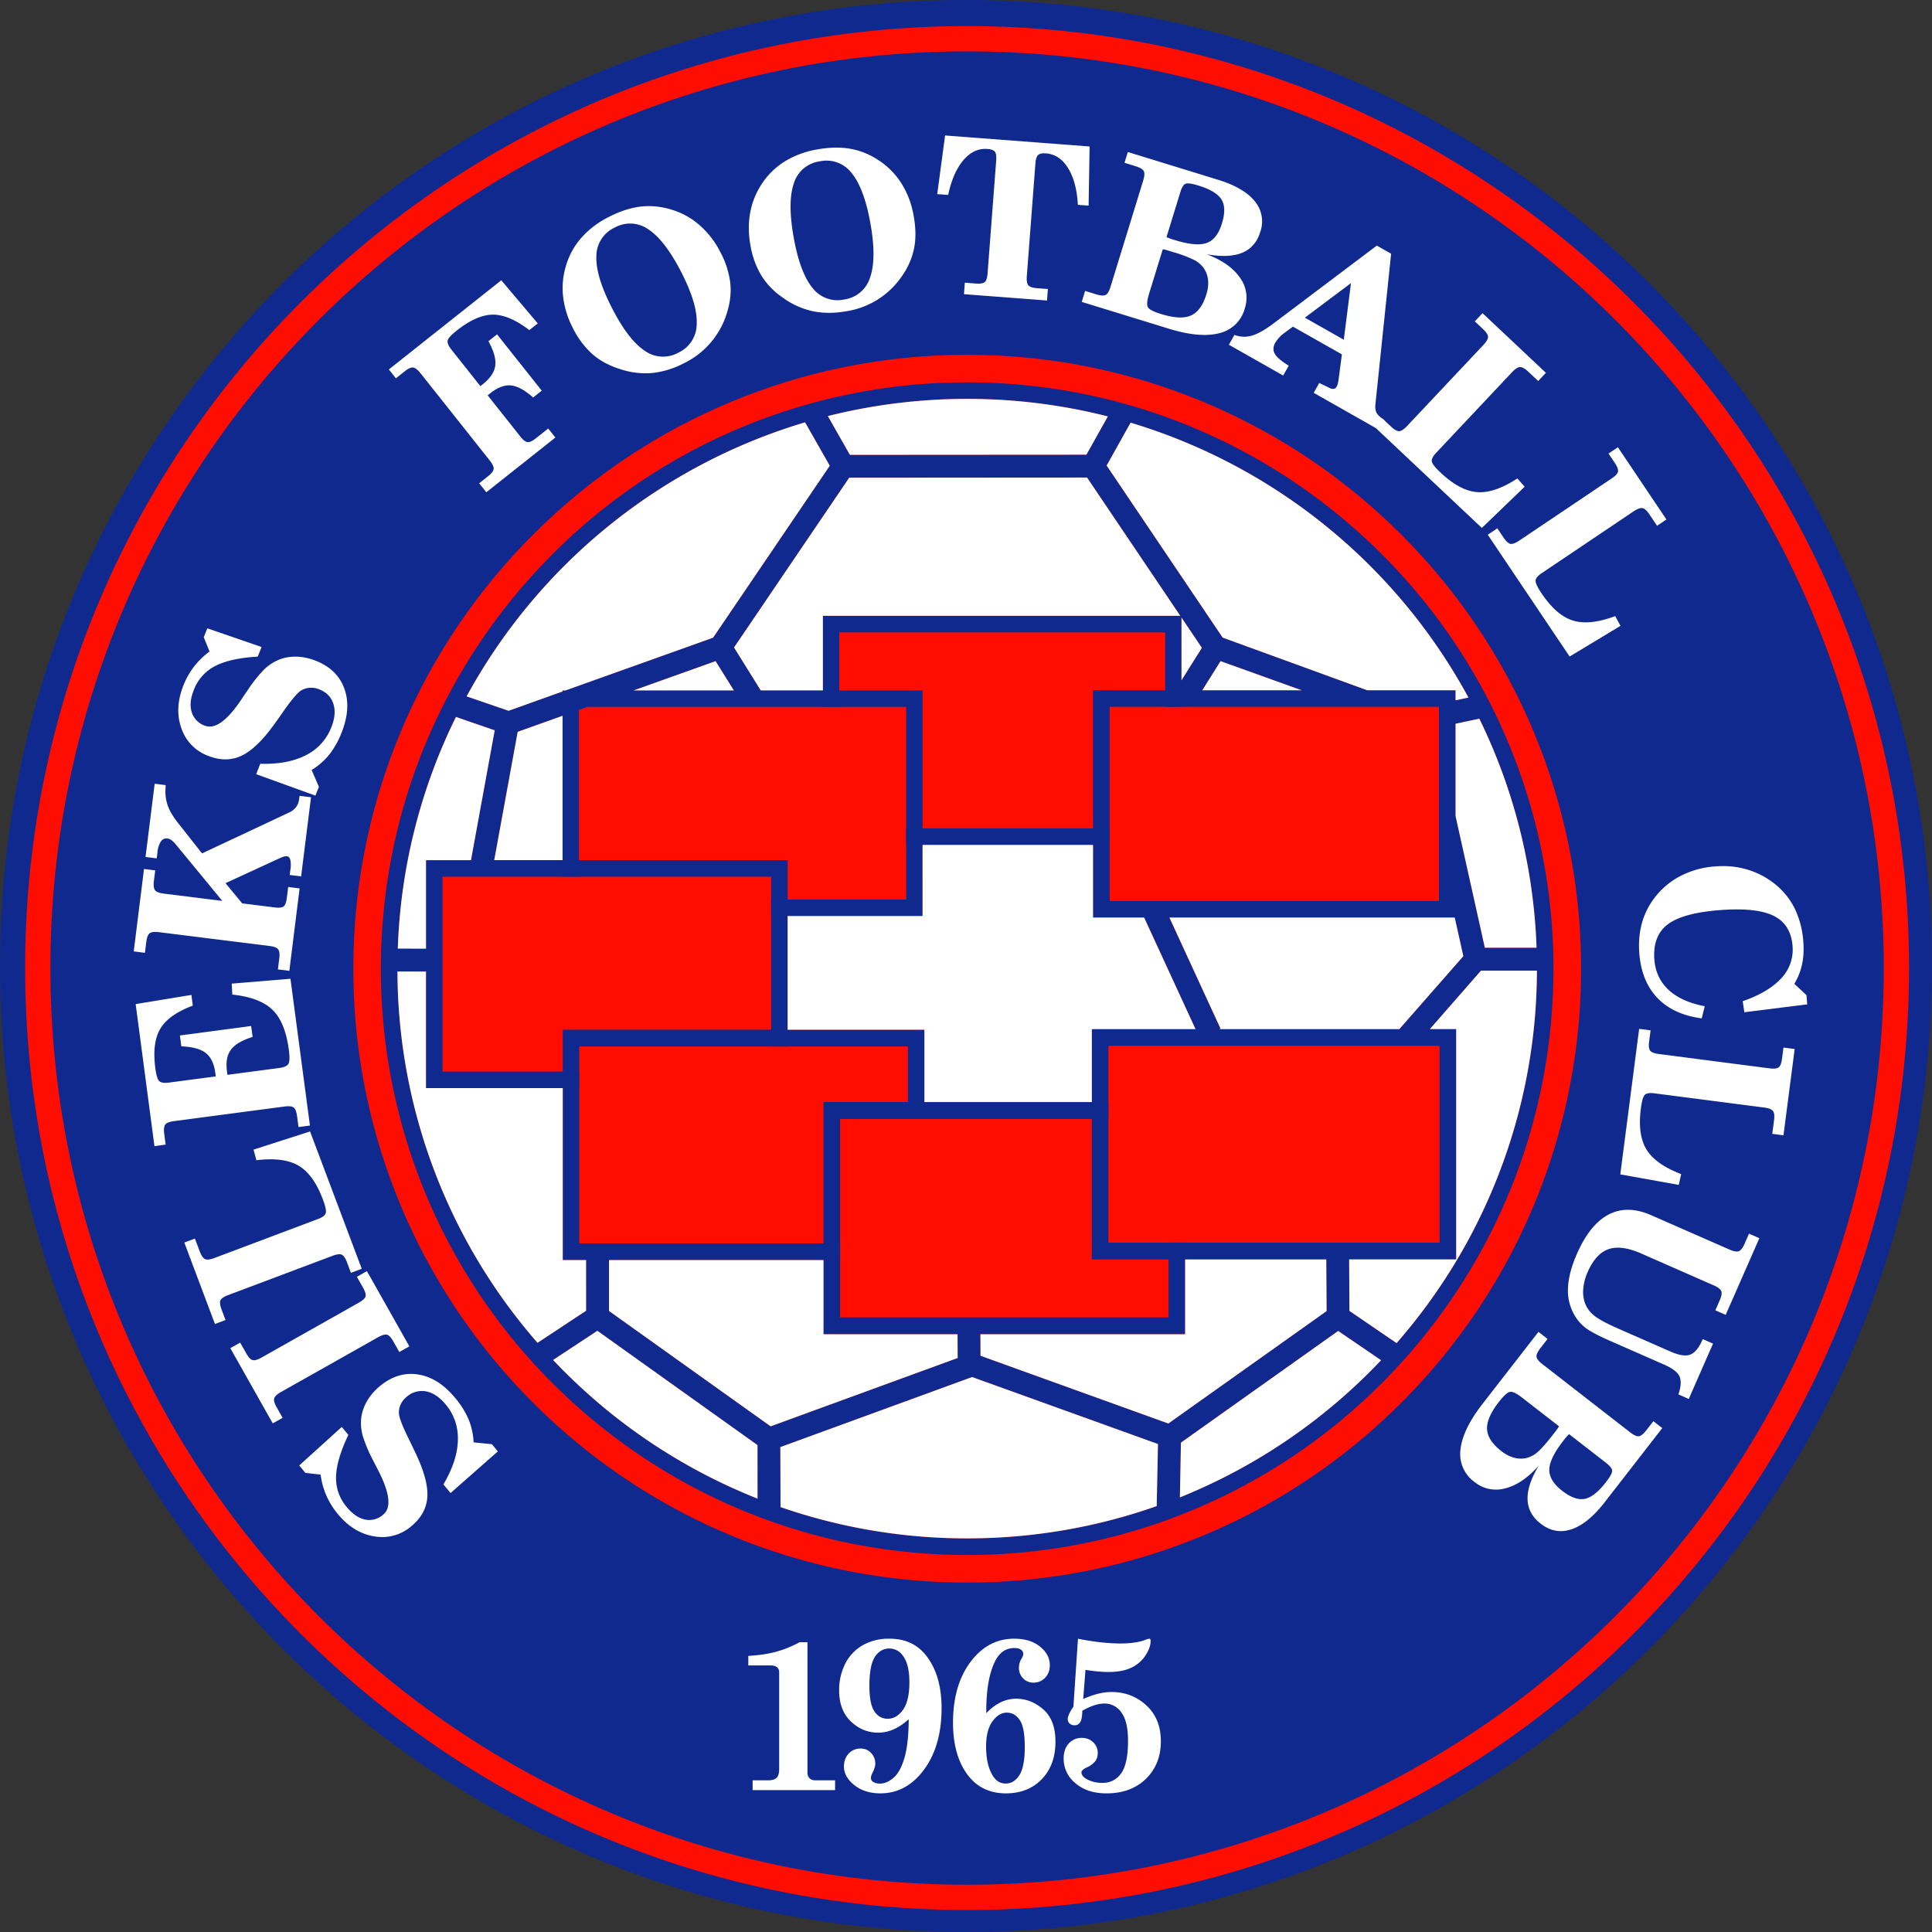 <svg xmlns="http://www.w3.org/2000/svg" width="500" height="500" fill="none"><rect width="100%" height="100%" fill="#333333" stroke="none"/><path fill="#10298E" fill-rule="evenodd" d="M250 0C111.93 0 0 111.93 0 250s111.93 250 250 250 250-111.93 250-250S388.07 0 250 0Z" clip-rule="evenodd"/><path fill="#fff" fill-rule="evenodd" d="m415.63 378.57-9.56-7.42a15.29 15.29 0 0 0-1.49 1.72c-2.4 3.09-3.6 5.58-3.62 7.49-.02 1.9 1.1 3.73 3.33 5.46 2.2 1.7 4.13 2.4 5.81 2.09 1.69-.33 3.52-1.76 5.5-4.3 1.09-1.4 1.63-2.38 1.62-2.96 0-.56-.55-1.26-1.6-2.08Zm-21.77-16.91c-1.37-1.06-2.37-1.54-3.04-1.45-.66.1-1.64.98-2.94 2.64-2.13 2.75-3.14 5.1-3.03 7.04.11 1.94 1.35 3.83 3.71 5.66a9.28 9.28 0 0 0 3.27 1.7c1.12.3 2.2.32 3.26.07a6.88 6.88 0 0 0 2.79-1.48c.9-.76 2.22-2.24 3.94-4.44l.5-.64.73-.97c.16-.22.3-.46.4-.68l-9.6-7.45Zm4.3-16.97 2.35 1.82-1.88 2.42c-.7.9-1.03 1.63-.98 2.17.04.54.54 1.18 1.5 1.92l22.74 17.67c.96.75 1.72 1.09 2.26 1 .54-.08 1.17-.58 1.87-1.48l1.87-2.41 2.3 1.79-14.92 19.21c-2.88 3.71-5.75 6.04-8.58 6.98-2.85.95-5.5.46-7.96-1.46-2.19-1.7-3.32-3.78-3.4-6.27-.08-2.5.89-5.4 2.89-8.73-2.83 3.17-5.72 5.13-8.66 5.86a8.8 8.8 0 0 1-7.94-1.63 8.91 8.91 0 0 1-3.65-8.41c.36-3.44 2.27-7.4 5.73-11.85l14.45-18.6ZM446.6 340.28l-2.67-1.17 1.14-2.6c.46-1.05.59-1.83.4-2.35-.2-.52-.84-1.02-1.94-1.5l-18.8-8.26c-3.44-1.51-6.26-1.88-8.45-1.11-2.2.76-4 2.74-5.4 5.92a13.6 13.6 0 0 0-1.11 4.09 8.9 8.9 0 0 0 .31 3.62 7.4 7.4 0 0 0 2.3 3.41c1.13.96 3.25 2.12 6.39 3.5l13.5 5.93c2.24.99 3.95 1.26 5.14.82 1.18-.44 2.21-1.67 3.1-3.67l.15-.36 2.67 1.18-6.28 14.32-2.68-1.18c.67-1.98.77-3.52.3-4.62-.49-1.1-1.8-2.12-3.92-3.06l-13.94-6.12c-2.95-1.3-5.01-2.37-6.2-3.22a10.84 10.84 0 0 1-2.8-2.95 12.63 12.63 0 0 1-2.03-7.26c.06-2.69.83-5.74 2.33-9.15 2.24-5.1 4.98-8.5 8.22-10.18 3.23-1.68 6.91-1.62 11.04.2l20.23 8.88c1.1.48 1.9.62 2.42.4.51-.2 1-.82 1.46-1.87l1.16-2.65 2.68 1.18-8.71 19.83ZM419.33 303.93l4.88-37.66 2.96.38-.38 2.87c-.14 1.13-.06 1.92.25 2.36.31.44 1.07.74 2.27.9l28.57 3.7c1.22.16 2.05.07 2.46-.27.41-.33.7-1.07.84-2.19l.38-2.91 2.9.37-2.9 22.34-2.9-.38.46-3.54c.15-1.12.06-1.9-.27-2.36-.33-.46-1.1-.75-2.29-.91l-28.4-3.68c-1.2-.16-2.03-.03-2.47.38-.44.4-.78 1.59-1.03 3.53-.6 4.55-.1 8.1 1.46 10.65 1.56 2.54 4.56 4.66 8.97 6.35l-.63 2.79-15.13-2.72ZM440.41 263.55c-4.87-.63-8.7-2.39-11.46-5.27-2.76-2.88-4.33-6.75-4.7-11.6-.19-2.44-.03-4.74.46-6.91a19.2 19.2 0 0 1 2.5-6.01 20.14 20.14 0 0 1 7.03-6.7 22.99 22.99 0 0 1 9.72-2.84c2.83-.22 5.5.03 8.04.76 2.53.73 4.88 1.91 7.02 3.55a18.95 18.95 0 0 1 5.4 6.49 23.42 23.42 0 0 1 2.28 8.8c.16 2.06.05 3.97-.33 5.75a16.41 16.41 0 0 1-2 5.04l3.15 2.94.18 2.38-16.26 2.04-.43-2.86c4.49-1.56 7.82-3.56 10-5.95a10.73 10.73 0 0 0 2.9-8.33c-.29-3.72-1.9-6.31-4.86-7.8-2.96-1.47-7.59-1.98-13.87-1.5-6.45.49-10.97 1.73-13.58 3.7-2.61 1.99-3.76 5.02-3.45 9.11.24 3.18 1.48 5.8 3.7 7.86 2.23 2.05 5.34 3.46 9.34 4.21l-.78 3.14ZM406.22 169.91l-21.19-31.52 2.47-1.66 1.62 2.4c.64.95 1.22 1.49 1.75 1.61.52.13 1.28-.15 2.29-.82l23.9-16.07c1.03-.7 1.6-1.3 1.68-1.83.08-.52-.19-1.27-.82-2.2l-1.64-2.44 2.43-1.63 12.56 18.69-2.42 1.63-2-2.97c-.62-.93-1.2-1.47-1.75-1.59-.55-.12-1.32.16-2.33.83l-23.76 15.98c-1 .68-1.55 1.31-1.6 1.91-.06.6.46 1.71 1.55 3.34 2.56 3.8 5.27 6.16 8.13 7.03 2.85.89 6.5.5 10.93-1.15l1.36 2.52-13.16 7.94ZM383.5 136.63l-27.64-26.04 2.04-2.17 2.1 1.98c.84.8 1.53 1.18 2.07 1.19.54 0 1.22-.43 2.05-1.31l19.75-20.97c.85-.9 1.26-1.62 1.23-2.15-.03-.53-.46-1.2-1.28-1.97l-2.14-2.02 2-2.12 16.4 15.44-2 2.12-2.6-2.45c-.83-.77-1.52-1.16-2.08-1.16s-1.25.44-2.08 1.32l-19.63 20.85c-.83.88-1.22 1.63-1.14 2.22.07.6.83 1.57 2.26 2.91 3.34 3.15 6.5 4.84 9.48 5.06 2.97.23 6.45-.95 10.4-3.54l1.89 2.14-11.07 10.67Z" clip-rule="evenodd"/><path fill="#fff" fill-rule="evenodd" d="m349.63 73.27-11.93 8.94 10.07 5.71 1.86-14.65Zm-9.65 28.4 1.44-2.55 2.54 1.21c.48.26.9.37 1.2.3.33-.04.6-.25.8-.64.1-.14.16-.33.23-.55.06-.23.13-.56.21-1l.88-6.73-12.68-7.18-2.6 1.93a8.64 8.64 0 0 0-1.94 2.2c-.6 1.06-.65 2.02-.13 2.92.52.89 1.72 1.91 3.6 3.06l-1.45 2.54-14.05-7.96 1.44-2.55c1.5.56 3 .62 4.5.19 1.51-.43 3.38-1.47 5.6-3.14l26.75-20.16 3.7 2.1-4.06 38.95c-.1.95.01 1.68.3 2.23.28.54.89 1.11 1.8 1.71l-1.44 2.55-16.64-9.44ZM305.45 49.79l-3.56 11.57a15.8 15.8 0 0 0 2.14.77c3.73 1.15 6.5 1.4 8.28.74 1.8-.66 3.1-2.34 3.93-5.05.82-2.66.78-4.72-.11-6.18-.9-1.46-2.89-2.67-5.96-3.61-1.7-.53-2.81-.68-3.34-.47-.53.2-1 .96-1.38 2.23Zm-8.1 26.35c-.51 1.65-.6 2.76-.28 3.35.32.59 1.5 1.2 3.5 1.8 3.34 1.03 5.88 1.15 7.67.35 1.77-.8 3.1-2.62 3.97-5.48.4-1.3.55-2.51.43-3.66a6.48 6.48 0 0 0-1.09-3.07 6.89 6.89 0 0 0-2.37-2.08 31.52 31.52 0 0 0-5.55-2.1l-.77-.24c-.52-.16-.9-.28-1.17-.35a3.98 3.98 0 0 0-.77-.13l-3.58 11.61Zm-17.4 2 .88-2.85 2.92.9c1.1.33 1.89.38 2.38.15s.9-.93 1.26-2.08l8.47-27.54c.35-1.16.4-2 .13-2.47-.27-.47-.96-.88-2.05-1.22l-2.92-.9.86-2.79 23.25 7.15c4.5 1.38 7.69 3.24 9.57 5.55a8.13 8.13 0 0 1 1.46 7.97c-.81 2.64-2.36 4.44-4.66 5.4-2.3.95-5.36 1.08-9.19.39 3.97 1.52 6.82 3.52 8.56 6.02a8.8 8.8 0 0 1 1.28 8 8.91 8.91 0 0 1-6.56 6.4c-3.35.88-7.72.5-13.12-1.16l-22.52-6.93ZM278.95 53c-.22-3.96-1.06-7.13-2.53-9.49-1.46-2.36-3.36-3.63-5.7-3.81-1-.08-1.68.07-2.06.42-.38.36-.62 1.1-.7 2.23l-2.22 29.11c-.09 1.2.05 2 .41 2.4.36.4 1.11.64 2.26.73l2.78.2-.22 2.98-21.5-1.64.23-2.97 2.86.22c1.12.09 1.88-.04 2.28-.36.41-.33.66-1.1.75-2.33l2.22-29.1c.08-1.16-.03-1.94-.34-2.34-.31-.4-.96-.63-1.94-.7-2.33-.18-4.39.79-6.2 2.9-1.8 2.11-3.11 5.11-3.95 9l-2.83-.21 2.04-15.18 37.4 2.85-.26 15.3-2.78-.2ZM194.2 63.41c-.53-2.97-.54-5.8-.03-8.5.52-2.7 1.54-5.18 3.07-7.45a19.2 19.2 0 0 1 5.97-5.75 23.62 23.62 0 0 1 8.35-3.05c3.32-.59 6.32-.61 9.02-.06 2.69.55 5.23 1.7 7.63 3.45a19.43 19.43 0 0 1 5.35 5.86c1.41 2.35 2.38 5 2.9 7.96.55 3.06.6 5.82.13 8.27a18.93 18.93 0 0 1-3.04 7.13 21.33 21.33 0 0 1-14.51 9.28c-3.16.56-6.08.55-8.8-.03a20.7 20.7 0 0 1-7.78-3.58 19.18 19.18 0 0 1-5.46-5.69 22.53 22.53 0 0 1-2.8-7.84Zm11.2-2c1.08 6.08 2.7 10.43 4.84 13.05a8.13 8.13 0 0 0 8.27 3.04 8.17 8.17 0 0 0 6.69-5.76c1.12-3.25 1.14-7.87.07-13.88-1.08-6.06-2.7-10.42-4.85-13.05a8.17 8.17 0 0 0-8.29-3.05 8.14 8.14 0 0 0-6.7 5.75c-1.1 3.24-1.11 7.87-.03 13.9ZM148.24 84.86a23.37 23.37 0 0 1-2.51-8.12c-.3-2.74-.04-5.4.76-8.02a19.2 19.2 0 0 1 4.02-7.25 23.62 23.62 0 0 1 7.1-5.35c3-1.54 5.86-2.43 8.6-2.7 2.74-.25 5.5.1 8.31 1.07 2.53.86 4.8 2.21 6.83 4.05a23.18 23.18 0 0 1 5.1 6.75 22.83 22.83 0 0 1 2.54 7.88c.27 2.47 0 5.04-.83 7.7A21.3 21.3 0 0 1 177 94a22.7 22.7 0 0 1-8.42 2.55 20.7 20.7 0 0 1-8.49-1.16c-2.7-.88-5-2.16-6.89-3.84a22.53 22.53 0 0 1-4.96-6.68Zm10.12-5.18c2.82 5.5 5.63 9.18 8.45 11.06a8.13 8.13 0 0 0 8.8.5 8.17 8.17 0 0 0 4.7-7.47c.13-3.44-1.2-7.87-3.98-13.3-2.8-5.48-5.63-9.17-8.46-11.06a8.17 8.17 0 0 0-8.81-.5 8.15 8.15 0 0 0-4.72 7.46c-.12 3.42 1.23 7.86 4.02 13.3ZM129.73 72.53l9.44 11.17-2.18 1.73c-3.49-2.67-6.64-4-9.42-4-2.8.02-5.92 1.38-9.35 4.11-1.47 1.16-2.26 2.03-2.37 2.61-.12.59.21 1.37 1 2.36l7.47 9.42.63-.5c1.92-1.53 3-3.13 3.22-4.78.23-1.67-.36-3.78-1.76-6.36l2.23-1.76 11.56 14.57-2.22 1.77c-2.17-1.92-4.08-2.96-5.75-3.12-1.67-.16-3.47.53-5.4 2.06l-.62.5 8.42 10.62c.76.96 1.41 1.46 1.94 1.5.53.03 1.23-.3 2.11-1l3.2-2.53 1.85 2.33-17.87 14.17-1.85-2.33 2.27-1.8c.9-.7 1.38-1.33 1.47-1.87.08-.53-.25-1.27-1-2.22l-17.9-22.56c-.77-.96-1.42-1.47-1.97-1.51-.54-.05-1.26.28-2.16 1l-2.26 1.8-1.82-2.3 29.1-23.08ZM81.63 205.9l-15.34-5.54 1.07-2.7c4.73.14 8.66-.6 11.79-2.21a13.48 13.48 0 0 0 6.6-7.23c.92-2.3 1.09-4.33.52-6.09-.56-1.74-1.79-3-3.68-3.74a5.4 5.4 0 0 0-2.5-.39c-.84.08-1.6.33-2.27.77-.96.64-2.55 2.56-4.76 5.74-.82 1.18-1.46 2.08-1.94 2.73-3.03 4.26-5.89 7.04-8.56 8.32-2.66 1.27-5.57 1.29-8.72.04a11.52 11.52 0 0 1-6.91-7.16c-1.21-3.41-1.03-7.1.55-11.08.71-1.78 1.63-3.4 2.74-4.85a20.46 20.46 0 0 1 4.01-3.9l-1.5-3.68.92-2.32 14.05 4.84-1 2.48c-4.75.28-8.43 1.1-11.01 2.44a11.47 11.47 0 0 0-5.5 6.12c-.9 2.23-1.1 4.17-.58 5.8a5.4 5.4 0 0 0 3.4 3.51c2.57 1.02 5.7-1.2 9.4-6.69.68-1.02 1.2-1.8 1.58-2.33a36.97 36.97 0 0 1 4.3-5.46 12.22 12.22 0 0 1 3.5-2.41c1.44-.66 3.01-.98 4.74-.97 1.73.02 3.47.38 5.24 1.08 3.7 1.48 6.16 3.89 7.36 7.23 1.2 3.34.95 7.13-.73 11.37a22.03 22.03 0 0 1-3.2 5.68 17.84 17.84 0 0 1-4.55 3.97l1.88 4.36-.9 2.27ZM74.88 251.25l-2.96-.37.35-2.81c.15-1.14.06-1.92-.26-2.36-.31-.45-1.07-.74-2.27-.89l-28.57-3.57c-1.22-.15-2.04-.05-2.46.3-.43.35-.7 1.08-.85 2.22l-.35 2.82-2.9-.37 2.66-21.33 2.9.37-.34 2.75c-.14 1.14-.04 1.93.29 2.37.33.44 1.1.74 2.3.89l15.11 1.88-11.94-14.5a6.84 6.84 0 0 0-1.26-1.25 2.29 2.29 0 0 0-1.02-.4c-.7-.09-1.25.17-1.68.78a6.1 6.1 0 0 0-.87 2.73l-.2 1.63-2.9-.36 2.37-18.95 2.87.36c-.2 1.82-.07 3.46.39 4.92.44 1.45 1.38 3.1 2.83 4.93l6.17 7.82 22.63-10.63a4.67 4.67 0 0 0 1.74-1.4c.41-.57.67-1.27.77-2.1l.1-.77 2.96.37-2.56 20.48-2.96-.37.2-1.52a6.75 6.75 0 0 0-.04-2.4c-.15-.57-.45-.88-.91-.93-.4-.05-1.13.17-2.18.68l-.06.02-13.62 6.27 4.32 5.23 8.31 1.04c1.24.16 2.05.07 2.44-.27.4-.33.66-1.07.8-2.2l.36-2.81 2.95.37-2.66 21.33ZM80.2 291.29l-2.95.39-.37-2.81c-.15-1.14-.43-1.88-.85-2.22-.41-.35-1.22-.44-2.42-.28l-28.55 3.77c-1.21.17-1.99.47-2.3.91-.32.45-.4 1.23-.26 2.37l.37 2.8-2.9.4-4.86-36.76 14.43-2.38.36 2.77c-4.15 1.55-6.95 3.55-8.4 5.97-1.45 2.43-1.88 5.83-1.3 10.22.24 1.85.59 2.97 1.03 3.37.44.4 1.28.52 2.51.36l12.1-1.6-.1-.8c-.32-2.44-1.14-4.19-2.45-5.23-1.31-1.05-3.43-1.63-6.36-1.75l-.37-2.81L65 265.53l.38 2.82c-2.76.87-4.64 1.98-5.63 3.34-1 1.34-1.33 3.24-1 5.68l.1.8 13.44-1.78c1.24-.17 2.02-.52 2.35-1.06.32-.53.36-1.75.11-3.64-.63-4.78-2.05-8.24-4.24-10.36-2.2-2.12-5.66-3.44-10.38-3.93l-.16-2.84 15.2-1.26 5.04 37.99ZM80.24 292.81l13.38 35.55-2.8 1.05-1.01-2.7c-.4-1.08-.85-1.73-1.33-1.98-.48-.24-1.29-.15-2.42.27L59.1 335.15c-1.16.43-1.85.9-2.05 1.39-.2.49-.11 1.27.28 2.33l1.04 2.75-2.74 1.03-7.93-21.08 2.74-1.03 1.26 3.34c.4 1.06.84 1.71 1.34 1.96.5.25 1.32.15 2.45-.27l26.8-10.09c1.14-.42 1.81-.92 2-1.49.2-.57-.05-1.77-.74-3.6-1.61-4.3-3.7-7.2-6.29-8.72-2.57-1.51-6.2-1.98-10.9-1.4l-.75-2.75 14.63-4.7ZM59.6 348.9l2.56-1.43 1.6 2.83c.54.97 1.07 1.53 1.59 1.68.51.16 1.31-.06 2.38-.67l25.08-14.15c1.07-.6 1.67-1.16 1.8-1.66.12-.5-.1-1.25-.65-2.24l-1.6-2.83 2.6-1.46 10.98 19.46-2.6 1.47-1.54-2.73c-.56-1-1.1-1.58-1.61-1.74-.51-.16-1.3.06-2.35.65l-25.08 14.15c-1.07.6-1.67 1.17-1.8 1.7-.14.52.07 1.28.64 2.27l1.54 2.74-2.55 1.43-10.98-19.46ZM128.85 375.62 116.6 386.4l-1.84-2.24c2.4-4.09 3.65-7.88 3.74-11.4.1-3.5-.94-6.6-3.14-9.27-1.58-1.91-3.28-3.04-5.08-3.4a5.91 5.91 0 0 0-5.06 1.43 5.4 5.4 0 0 0-1.55 2 4.84 4.84 0 0 0-.42 2.36c.1 1.15 1.02 3.47 2.74 6.94.63 1.28 1.11 2.28 1.45 3.01 2.27 4.71 3.33 8.56 3.16 11.51-.17 2.95-1.56 5.51-4.17 7.66a11.52 11.52 0 0 1-9.6 2.6c-3.58-.58-6.72-2.52-9.44-5.82a20.26 20.26 0 0 1-2.94-4.75 20.45 20.45 0 0 1-1.48-5.4l-3.95-.45-1.58-1.92 11.01-9.97 1.7 2.06c-2.05 4.3-3.11 7.92-3.18 10.83-.07 2.9.83 5.5 2.7 7.77 1.53 1.86 3.13 2.96 4.81 3.31a5.4 5.4 0 0 0 4.72-1.3c2.13-1.75 1.69-5.57-1.33-11.45-.56-1.1-1-1.92-1.28-2.5a37.02 37.02 0 0 1-2.71-6.4c-.4-1.46-.54-2.87-.43-4.23.12-1.59.6-3.12 1.45-4.63.85-1.5 2-2.86 3.47-4.07 3.08-2.53 6.37-3.52 9.88-2.96 3.51.57 6.71 2.6 9.6 6.13a22 22 0 0 1 3.44 5.53c.75 1.84 1.18 3.8 1.28 5.9l4.73.47 1.55 1.88ZM278.98 424.1c4.1.82 7.78 1.23 11.03 1.23 2.53 0 4.61-.29 6.23-.87a6.29 6.29 0 0 1 1.16-.37c.25 0 .38.2.38.56 0 1.2-.47 2.51-1.41 3.9a8.89 8.89 0 0 1-3.7 3.1c-1.53.7-3.45 1.06-5.78 1.06a37 37 0 0 1-5.97-.56l-.59 7.56a22.97 22.97 0 0 1 3.89-1.38 14.4 14.4 0 0 1 3.42-.44c3.52 0 6.53 1.15 9.04 3.47 2.5 2.31 3.75 5.41 3.75 9.27 0 3.97-1.29 7.21-3.87 9.73-2.57 2.5-5.96 3.76-10.19 3.76-3.35 0-6.04-.88-8.06-2.64a8.13 8.13 0 0 1-3.04-6.37c0-1.62.44-2.93 1.33-3.9a4.4 4.4 0 0 1 3.38-1.45c1.19 0 2.17.39 2.95 1.15a3.75 3.75 0 0 1 1.17 2.78c0 .8-.2 1.48-.6 2.05a6.01 6.01 0 0 1-2.35 1.72c-.85.42-1.27.82-1.27 1.2 0 .63.4 1.19 1.21 1.69 1.2.7 2.6 1.06 4.22 1.06 2.02 0 3.63-.81 4.83-2.45 1.19-1.64 1.79-4.46 1.79-8.44 0-3.36-.57-5.8-1.72-7.34a5.24 5.24 0 0 0-4.38-2.31c-.82 0-1.7.16-2.66.47-.95.3-1.98.78-3.07 1.4-.02 1.44-.2 2.43-.55 2.96-.34.54-.82.8-1.44.8-.54 0-.97-.15-1.29-.46-.32-.3-.49-.69-.49-1.15 0-.71.5-1.78 1.47-3.2l1.18-17.6ZM260.56 443.23c-1.38 0-2.61.75-3.71 2.26-1.1 1.51-1.65 3.67-1.65 6.49 0 3.22.59 5.76 1.76 7.62.83 1.32 1.93 1.98 3.33 1.98 1.4 0 2.6-.72 3.52-2.16.94-1.45 1.4-3.89 1.4-7.33 0-3.33-.42-5.64-1.29-6.92-.86-1.29-1.98-1.94-3.36-1.94Zm-5.3.14a12.9 12.9 0 0 1 3.7-2.81 9.04 9.04 0 0 1 4-.93c2.61 0 4.97.93 7.06 2.78 2.1 1.84 3.13 4.63 3.13 8.35 0 4.01-1.18 7.24-3.54 9.69-2.37 2.45-5.46 3.67-9.27 3.67-4.04 0-7.23-1.46-9.6-4.38-2.73-3.38-4.1-8.04-4.1-13.95 0-6.71 1.65-12.12 4.95-16.23 2.94-3.65 6.57-5.47 10.9-5.47 2.77 0 5 .69 6.69 2.07 1.68 1.37 2.51 2.97 2.51 4.8 0 1.31-.4 2.4-1.21 3.24a4.02 4.02 0 0 1-3.03 1.26 3.58 3.58 0 0 1-2.67-1.1 3.79 3.79 0 0 1-1.08-2.75c0-.83.23-1.63.71-2.42.27-.46.41-.84.41-1.14 0-.46-.2-.82-.58-1.1-.38-.3-.97-.44-1.75-.44-2.3 0-4.02 1.29-5.17 3.85-1.44 3.15-2.12 7.5-2.07 13.01ZM230.17 426.63c-1.55 0-2.8.72-3.75 2.16-.94 1.45-1.42 3.95-1.42 7.52 0 3.09.43 5.28 1.28 6.57.85 1.28 2 1.93 3.44 1.93 1.56 0 2.9-.78 4-2.35 1.09-1.56 1.63-3.93 1.63-7.1 0-3.23-.61-5.58-1.84-7.06a4.19 4.19 0 0 0-3.34-1.67Zm5.02 18.32-.45.35c-2.38 2.07-4.87 3.11-7.44 3.11-2.44 0-4.6-.78-6.47-2.34-2.44-2-3.66-4.84-3.66-8.52a15 15 0 0 1 1.63-7.1 11.43 11.43 0 0 1 4.57-4.72 13.76 13.76 0 0 1 6.81-1.64c4 0 7.13 1.41 9.4 4.24 2.73 3.41 4.1 7.99 4.1 13.74 0 6.8-1.66 12.3-4.99 16.5-2.95 3.7-6.57 5.55-10.85 5.55-2.72 0-4.97-.72-6.76-2.15-1.78-1.44-2.67-3.03-2.67-4.8 0-1.36.41-2.47 1.24-3.35a4.04 4.04 0 0 1 3.06-1.3c1.08 0 2 .38 2.72 1.13a3.92 3.92 0 0 1 1.09 2.81c0 .6-.24 1.39-.72 2.34-.27.55-.41 1-.41 1.32 0 .4.17.73.5.97.48.33 1.09.5 1.83.5 1.22 0 2.4-.51 3.56-1.54 1.17-1 2.1-2.73 2.8-5.15.7-2.42 1.07-5.74 1.1-9.95ZM193.66 428.55c2.89-.18 5.3-.55 7.28-1.1a29.62 29.62 0 0 0 6-2.45h2.03v33.68c0 .66.18 1.17.54 1.53.37.36.87.54 1.51.54h5.1v2.53h-21.34v-2.53h4.03c1.03 0 1.76-.23 2.2-.68.42-.45.64-1.2.64-2.21v-25.02c0-.59-.18-1.04-.53-1.35-.37-.3-.9-.47-1.63-.47h-5.83v-2.47Z" clip-rule="evenodd"/><path fill="#FF0D01" fill-rule="evenodd" d="M137.98 138.36a158.4 158.4 0 0 1 112.34-46.53 158.4 158.4 0 0 1 112.33 46.53 158.4 158.4 0 0 1 46.53 112.33 158.4 158.4 0 0 1-46.53 112.34 158.4 158.4 0 0 1-112.33 46.53 158.4 158.4 0 0 1-112.34-46.53 158.4 158.4 0 0 1-46.53-112.34 158.4 158.4 0 0 1 46.53-112.33Z" clip-rule="evenodd"/><path fill="#10298E" fill-rule="evenodd" d="M301.5 163.72h-84.26v50.6h84.26v-50.6Zm-86.4-4.34h90.67V218.68h-92.8v-59.31h2.13Z" clip-rule="evenodd"/><path fill="#FF0D01" fill-rule="evenodd" d="M217.23 214.32h84.27v-50.6h-84.27v50.6Z" clip-rule="evenodd"/><path fill="#10298E" fill-rule="evenodd" d="M372.39 182.95h-85.2v50.2h85.2v-50.2Zm-87.35-4.3h91.67V237.46h-93.84v-58.83h2.17Z" clip-rule="evenodd"/><path fill="#FF0D01" fill-rule="evenodd" d="M287.19 233.16h85.2v-50.2h-85.2v50.2Z" clip-rule="evenodd"/><path fill="#10298E" fill-rule="evenodd" d="M234.47 182.97h-84.59v49.83h84.6v-49.83Zm-86.73-4.28h91.02v58.39H145.6v-58.39h2.15Z" clip-rule="evenodd"/><path fill="#FF0D01" fill-rule="evenodd" d="M149.88 232.8h84.59v-49.83h-84.6v49.83Z" clip-rule="evenodd"/><path fill="#10298E" fill-rule="evenodd" d="M199.53 226.93h-84.97v50.34h84.97v-50.34Zm-87.13-4.32H203.84V281.6H110.25V222.6h2.15Z" clip-rule="evenodd"/><path fill="#FF0D01" fill-rule="evenodd" d="M114.56 277.28h84.98v-50.34h-84.98v50.34Z" clip-rule="evenodd"/><path fill="#10298E" fill-rule="evenodd" d="M234.93 270.86h-84.98v50.87h84.98v-50.88Zm-87.14-4.38H239.24v59.62H145.64v-59.62h2.16Z" clip-rule="evenodd"/><path fill="#FF0D01" fill-rule="evenodd" d="M149.95 321.74h84.98v-50.88h-84.98v50.88Z" clip-rule="evenodd"/><path fill="#10298E" fill-rule="evenodd" d="M302.41 289.6h-84.98v51.29h84.98V289.6Zm-87.13-4.4h91.44v60.09h-93.6V285.21h2.16Z" clip-rule="evenodd"/><path fill="#FF0D01" fill-rule="evenodd" d="M217.44 340.89h84.97V289.6h-84.97v51.28Z" clip-rule="evenodd"/><path fill="#10298E" fill-rule="evenodd" d="M372.52 270.7H286.9v50.87h85.62V270.7Zm-87.79-4.37h92.14v59.61h-94.31v-59.61h2.17Z" clip-rule="evenodd"/><path fill="#FF0D01" fill-rule="evenodd" d="M286.9 321.58h85.63V270.7H286.9v50.88Z" clip-rule="evenodd"/><path fill="#10298E" fill-rule="evenodd" d="M250.3 103.23c-12.43 0-24.51 1.55-36.05 4.45l5.7 10.03 61.2-.04 5.56-9.9a147.72 147.72 0 0 0-36.4-4.54Zm-41.95 6.06a147.96 147.96 0 0 0-87.59 70.92l10.84 3.73 52.94-18.91 30.2-44.5-6.4-11.24Zm-90.36 76.25a146.68 146.68 0 0 0-15.04 59.95l9.2.03v5.92l-9.29-.03a146.88 146.88 0 0 0 36.25 96.1l12.57-8.28v-15.4h5.95v15.45l41.81 29.85 48.4-17.69-.04-7.67 5.92-.02.03 7.12 48.62 17.52 40.94-29.09-.08-14.94 5.92-.02.09 14.92 12.2 8.34a146.88 146.88 0 0 0 36.32-96.4h-14.48l-16.17 18.5-5.28-3 16.87-19.25-6.05-27.13 3.58-11.26 8.05 36.2h13.38A146.7 146.7 0 0 0 382.85 186l-6.44 1.35-1.2-5.8 4.82-1.02a147.92 147.92 0 0 0-87.43-71.14l-6.2 11.09L316.42 165l38.72 14.1-6.92 3.6-32.35-11.6-6.7 10.67-5.01-3.16 6.88-10.97-29.72-44.06-61.55.04-29.8 43.94 7.19 11.56-5.53 2.31-6.45-10.33-51.2 18.3-6.66 36.32-5.82-1.07 6.52-35.66-10.04-3.46Zm25.15 166.41a147.6 147.6 0 0 0 52.91 35.88l-.02-13.85-41.44-29.58-11.45 7.55Zm58.87 38.1a147.25 147.25 0 0 0 48.3 8.08c17.2 0 33.7-2.94 49.05-8.35l.33-16.06-48.1-17.34-49.63 18.14.05 15.52Zm103.34-2.53a147.63 147.63 0 0 0 52.06-35.5l-11.1-7.57-40.69 28.9-.27 14.17Zm5.12-118.85-14.7-31.93 5.38-2.49 14.71 31.93-5.39 2.49ZM143.02 143.39A151.25 151.25 0 0 1 250.3 98.96c41.9 0 79.83 16.99 107.29 44.45a151.26 151.26 0 0 1 44.44 107.28c0 41.9-16.98 79.84-44.44 107.3a151.26 151.26 0 0 1-107.3 44.44c-41.89 0-79.82-16.99-107.28-44.44a151.26 151.26 0 0 1-44.44-107.3c0-41.9 16.98-79.83 44.44-107.28Z" clip-rule="evenodd"/><path fill="#fff" fill-rule="evenodd" d="m146.34 178.69 38.2-13.65 30.2-44.51-6.39-11.23a147.93 147.93 0 0 0-87.59 70.92l10.85 3.73 13.99-5v-.26h.74ZM133.98 189.4l-6.07 33.2h17.68v-37.35l-11.61 4.15ZM118 185.55a146.7 146.7 0 0 0-15.05 59.94l7.3.02v-22.9h11.64l6.14-33.6-10.03-3.46ZM164 178.68h25.92l-4.73-7.57-21.19 7.57ZM215.1 159.37h90.35l-24.12-35.78-61.55.04-29.81 43.94 6.91 11.1h16.08V159.38h2.14ZM219.96 117.71l61.2-.04 5.55-9.9a147.72 147.72 0 0 0-36.4-4.54c-12.44 0-24.52 1.55-36.06 4.45l5.7 10.03ZM316.43 165.01l37.42 13.63H376.7v2.59l3.33-.7a147.92 147.92 0 0 0-87.43-71.14l-6.2 11.09L316.42 165ZM311.16 178.64h25.7l-20.98-7.53-4.72 7.53ZM305.77 161.54v14.52l5.27-8.4-5.27-7.83v1.71ZM376.7 211.21l7.58 34.06h13.38A146.7 146.7 0 0 0 382.85 186l-6.15 1.3v23.91ZM315.55 266.33h46.6l16.56-18.88-2.23-9.98H302.65l13.22 28.72-.32.14ZM239.24 266.5v18.71h43.33v-18.88h26.83l-13.3-28.86h-13.22v-18.8h-44.12V237.07h-34.92v29.42H239.24ZM376.86 268.51v57.43H349.16l.07 13.32 12.2 8.33a146.88 146.88 0 0 0 36.32-96.39h-14.47l-13.23 15.12h6.81v2.19ZM253.76 350.87l48.61 17.53 40.95-29.09-.08-13.36h-36.53V345.3h-52.98l.03 5.57ZM305.63 373.36l-.27 14.16a147.62 147.62 0 0 0 52.06-35.49l-11.1-7.58-40.7 28.91ZM202 390.03a147.25 147.25 0 0 0 48.3 8.1c17.2 0 33.7-2.94 49.05-8.36l.33-16.06-48.1-17.33-49.63 18.13.05 15.52ZM157.63 339.29l41.81 29.84 48.4-17.68-.03-6.15h-34.69v-19.2h-55.5v13.19ZM146.05 354.95a147.6 147.6 0 0 0 50 32.89l-.01-13.85-41.44-29.58-11.46 7.55c.96 1.01 1.92 2.01 2.9 3ZM102.86 251.4a146.88 146.88 0 0 0 36.25 96.12l12.57-8.3V326.1h-6.04V281.6H110.24v-30.16l-7.38-.02Z" clip-rule="evenodd"/><path stroke="#FF0D01" stroke-width="6.54" d="M250.28 10.02C117.44 10.02 9.77 117.7 9.77 250.52c0 132.84 107.68 240.52 240.5 240.52 132.84 0 240.52-107.69 240.52-240.52 0-132.82-107.69-240.5-240.52-240.5Z"/></svg>